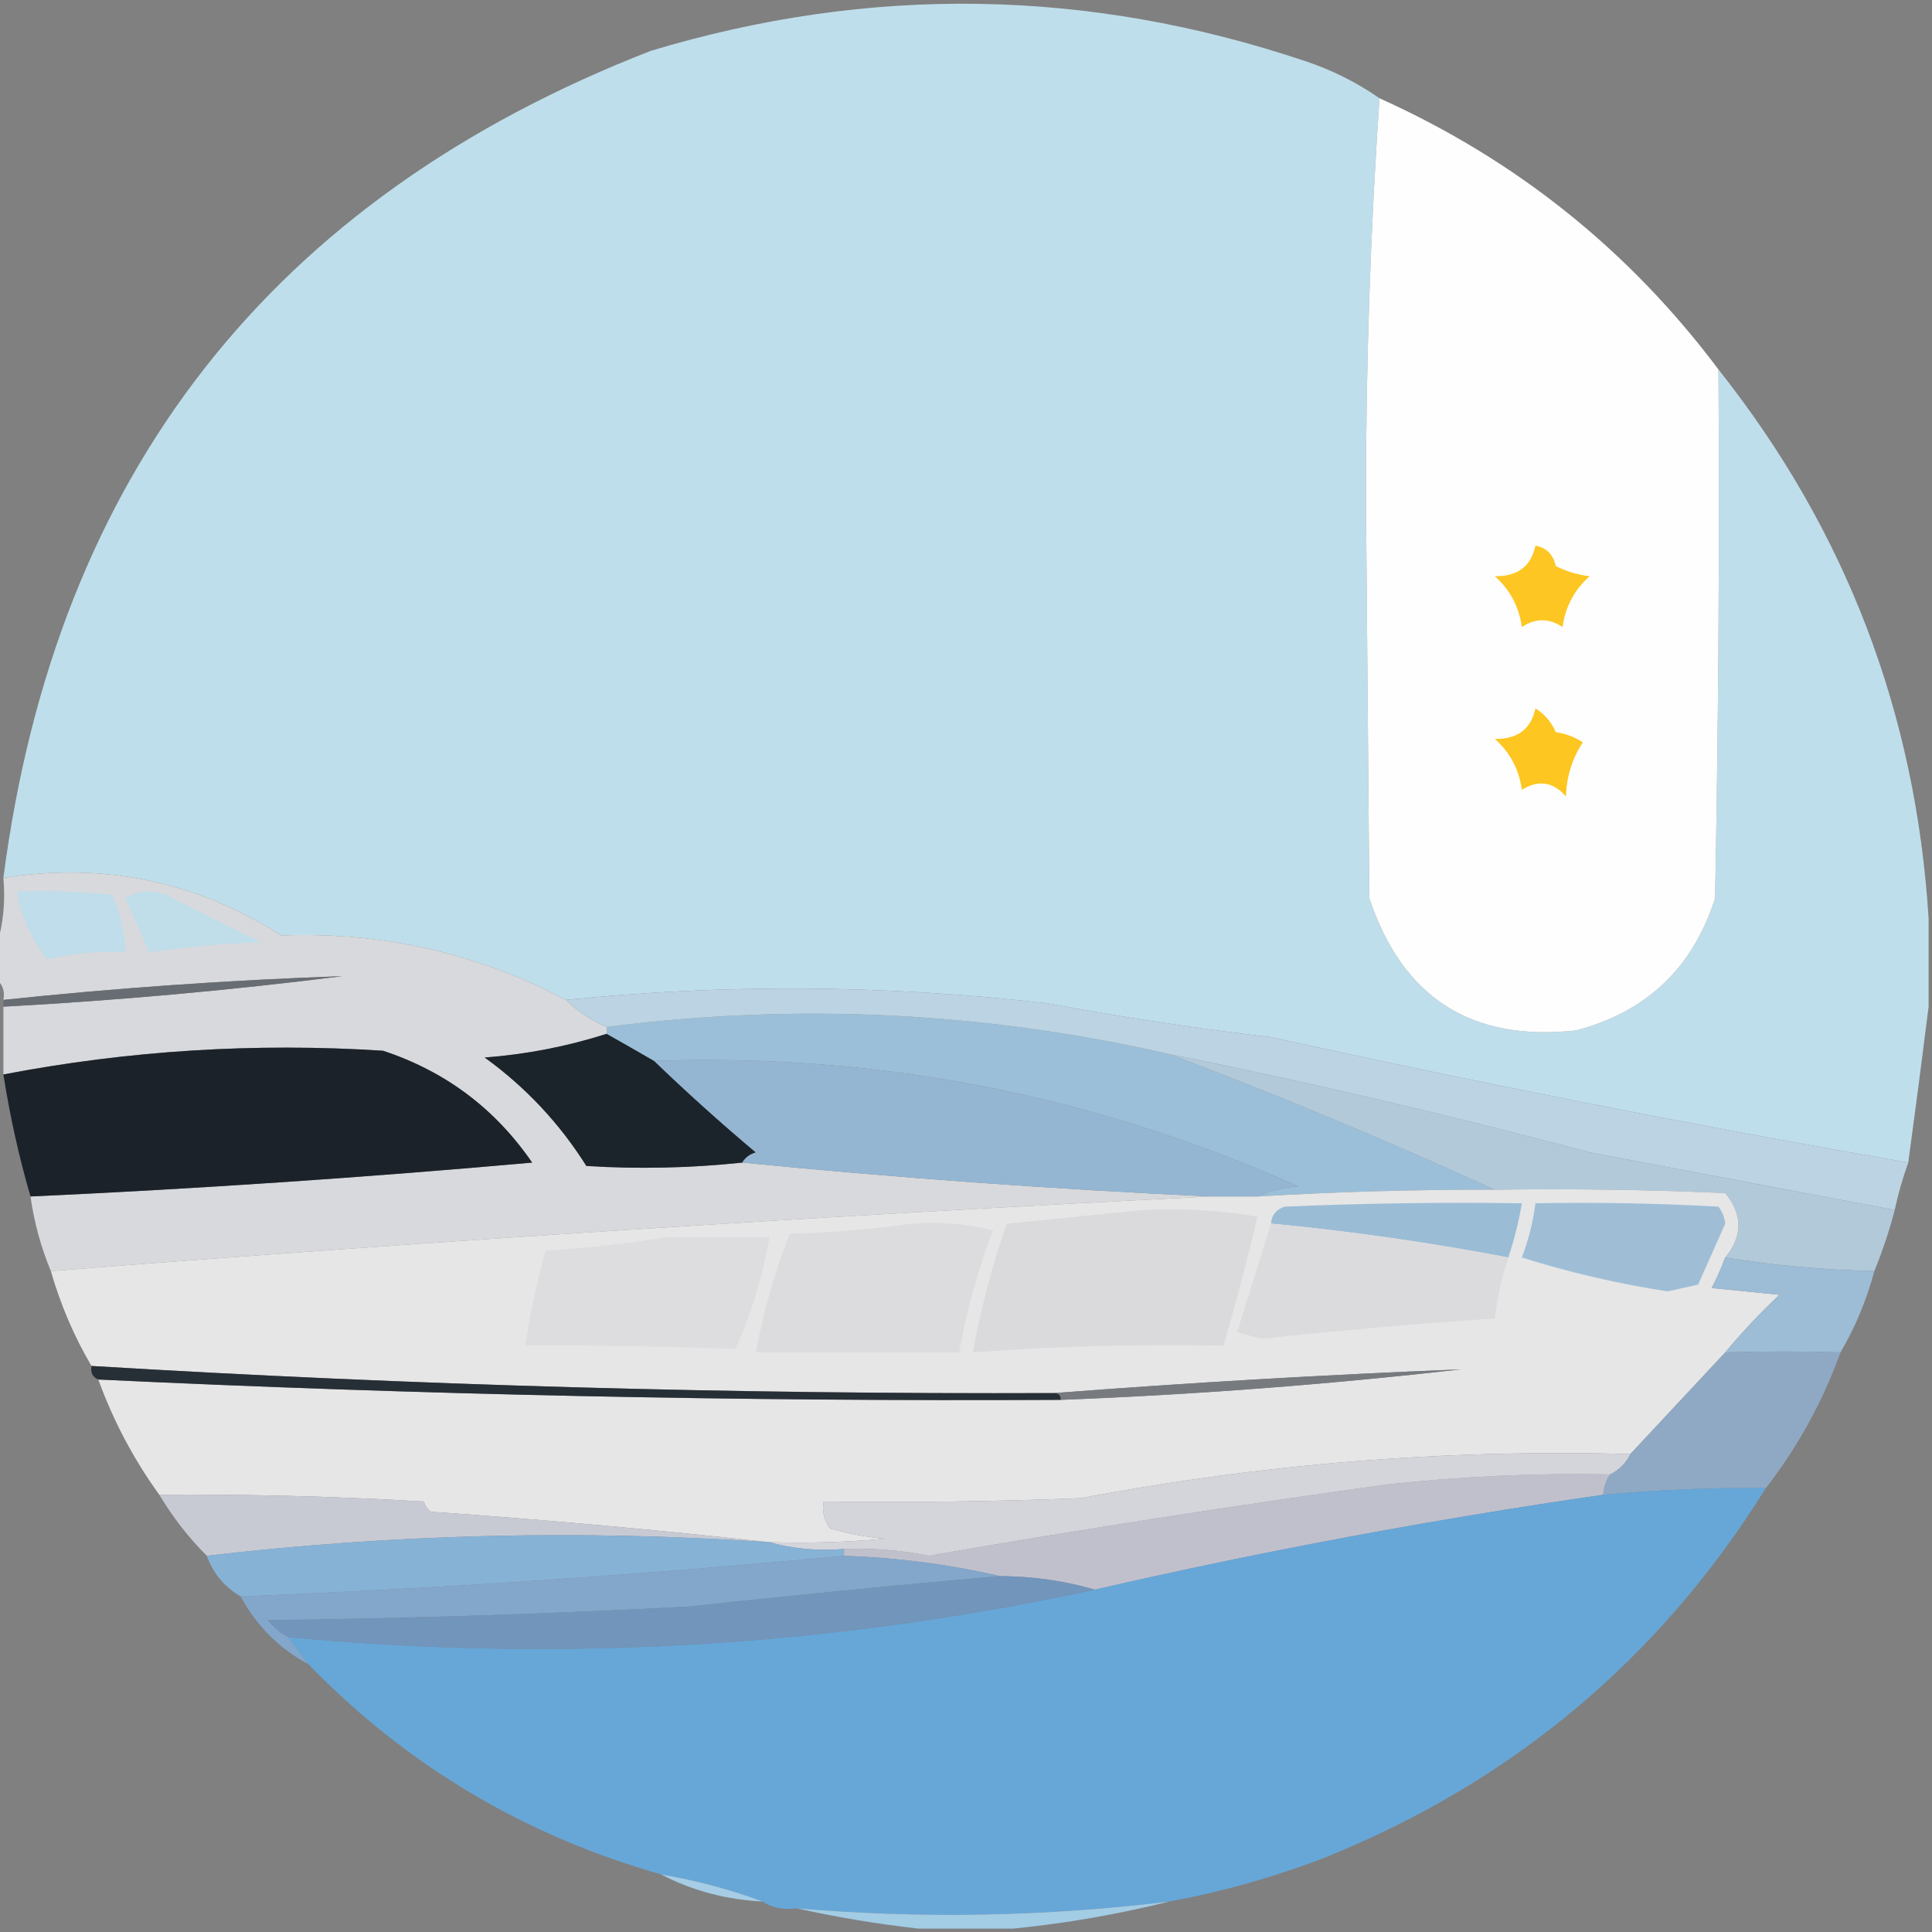 <svg xmlns="http://www.w3.org/2000/svg" version="1.1" width="285px" height="285px" style="shape-rendering:geometricPrecision; text-rendering:geometricPrecision; image-rendering:optimizeQuality; fill-rule:evenodd; clip-rule:evenodd" xmlns:xlink="http://www.w3.org/1999/xlink">
<rect width="100%" height="100%" fill="#808080" stroke="none"/>
<g><path style="opacity:0.996" fill="#bfdeeb" d="M 203.5,14.5 C 202.167,33.822 201.5,53.489 201.5,73.5C 201.667,93.167 201.833,112.833 202,132.5C 206.911,147.206 217.078,153.706 232.5,152C 242.902,149.265 249.736,142.765 253,132.5C 253.5,106.502 253.667,80.502 253.5,54.5C 272.288,78.189 282.622,105.189 284.5,135.5C 284.5,139.833 284.5,144.167 284.5,148.5C 283.56,156.035 282.56,163.701 281.5,171.5C 249.989,166.031 218.656,159.864 187.5,153C 176.44,151.706 165.44,150.039 154.5,148C 130.681,145.273 107.014,145.106 83.5,147.5C 70.401,140.607 56.401,137.441 41.5,138C 28.975,130.009 15.308,127.176 0.5,129.5C 8.24,69.932 40.073,29.265 96,7.5C 128.327,-2.243 160.493,-1.743 192.5,9C 196.507,10.337 200.173,12.17 203.5,14.5 Z"/></g>
<g><path style="opacity:1" fill="#fefefe" d="M 203.5,14.5 C 223.618,23.554 240.285,36.887 253.5,54.5C 253.667,80.502 253.5,106.502 253,132.5C 249.736,142.765 242.902,149.265 232.5,152C 217.078,153.706 206.911,147.206 202,132.5C 201.833,112.833 201.667,93.167 201.5,73.5C 201.5,53.489 202.167,33.822 203.5,14.5 Z"/></g>
<g><path style="opacity:1" fill="#fdc622" d="M 226.5,80.5 C 228.121,80.787 229.121,81.787 229.5,83.5C 231.078,84.298 232.744,84.798 234.5,85C 232.261,86.978 230.928,89.478 230.5,92.5C 228.5,91.167 226.5,91.167 224.5,92.5C 224.072,89.478 222.739,86.978 220.5,85C 223.843,85.059 225.843,83.559 226.5,80.5 Z"/></g>
<g><path style="opacity:1" fill="#fdc620" d="M 226.5,104.5 C 227.837,105.315 228.837,106.482 229.5,108C 230.938,108.219 232.271,108.719 233.5,109.5C 231.929,111.882 231.096,114.549 231,117.5C 229.135,115.327 226.969,114.993 224.5,116.5C 224.072,113.478 222.739,110.978 220.5,109C 223.843,109.059 225.843,107.559 226.5,104.5 Z"/></g>
<g><path style="opacity:0.998" fill="#d8d9dc" d="M 0.5,129.5 C 15.308,127.176 28.975,130.009 41.5,138C 56.401,137.441 70.401,140.607 83.5,147.5C 85.205,149.192 87.205,150.525 89.5,151.5C 89.5,151.833 89.5,152.167 89.5,152.5C 83.659,154.368 77.659,155.535 71.5,156C 77.544,160.376 82.544,165.71 86.5,172C 94.178,172.477 101.845,172.31 109.5,171.5C 132.446,173.761 155.446,175.428 178.5,176.5C 121.601,179.349 64.601,183.015 7.5,187.5C 6.036,183.981 5.036,180.314 4.5,176.5C 29.207,175.365 53.874,173.698 78.5,171.5C 73.034,163.537 65.7,158.037 56.5,155C 37.637,153.793 18.971,154.959 0.5,158.5C 0.5,155.167 0.5,151.833 0.5,148.5C 17.215,147.595 33.882,146.095 50.5,144C 33.8,144.579 17.133,145.746 0.5,147.5C 0.737,146.209 0.404,145.209 -0.5,144.5C -0.5,142.833 -0.5,141.167 -0.5,139.5C 0.479,136.375 0.813,133.042 0.5,129.5 Z"/></g>
<g><path style="opacity:1" fill="#c0ddea" d="M 18.5,132.5 C 20.288,131.378 22.288,131.211 24.5,132C 29.198,134.349 33.864,136.682 38.5,139C 32.917,139.191 27.417,139.691 22,140.5C 20.828,137.769 19.661,135.102 18.5,132.5 Z"/></g>
<g><path style="opacity:1" fill="#bfddea" d="M 2.5,131.5 C 7.179,131.334 11.845,131.501 16.5,132C 17.713,134.687 18.38,137.52 18.5,140.5C 14.61,140.272 10.776,140.606 7,141.5C 4.642,138.607 3.142,135.274 2.5,131.5 Z"/></g>
<g><path style="opacity:1" fill="#686d73" d="M 0.5,148.5 C 0.5,148.167 0.5,147.833 0.5,147.5C 17.133,145.746 33.8,144.579 50.5,144C 33.882,146.095 17.215,147.595 0.5,148.5 Z"/></g>
<g><path style="opacity:1" fill="#1b232b" d="M 89.5,152.5 C 91.816,153.806 94.15,155.139 96.5,156.5C 101.305,161.134 106.305,165.634 111.5,170C 110.584,170.278 109.918,170.778 109.5,171.5C 101.845,172.31 94.178,172.477 86.5,172C 82.544,165.71 77.544,160.376 71.5,156C 77.659,155.535 83.659,154.368 89.5,152.5 Z"/></g>
<g><path style="opacity:1" fill="#9bbfd8" d="M 172.5,155.5 C 188.75,161.626 204.75,168.293 220.5,175.5C 208.82,175.473 197.154,175.806 185.5,176.5C 187.292,175.691 189.292,175.191 191.5,175C 161.282,161.519 129.615,155.352 96.5,156.5C 94.15,155.139 91.816,153.806 89.5,152.5C 89.5,152.167 89.5,151.833 89.5,151.5C 117.429,147.91 145.095,149.243 172.5,155.5 Z"/></g>
<g><path style="opacity:0.993" fill="#bbd3e2" d="M 281.5,171.5 C 280.681,173.772 280.015,176.106 279.5,178.5C 264.658,175.69 249.658,172.856 234.5,170C 213.962,164.532 193.296,159.699 172.5,155.5C 145.095,149.243 117.429,147.91 89.5,151.5C 87.205,150.525 85.205,149.192 83.5,147.5C 107.014,145.106 130.681,145.273 154.5,148C 165.44,150.039 176.44,151.706 187.5,153C 218.656,159.864 249.989,166.031 281.5,171.5 Z"/></g>
<g><path style="opacity:0.998" fill="#1b222a" d="M 4.5,176.5 C 2.798,170.667 1.465,164.667 0.5,158.5C 18.971,154.959 37.637,153.793 56.5,155C 65.7,158.037 73.034,163.537 78.5,171.5C 53.874,173.698 29.207,175.365 4.5,176.5 Z"/></g>
<g><path style="opacity:1" fill="#94b6d2" d="M 96.5,156.5 C 129.615,155.352 161.282,161.519 191.5,175C 189.292,175.191 187.292,175.691 185.5,176.5C 183.167,176.5 180.833,176.5 178.5,176.5C 155.446,175.428 132.446,173.761 109.5,171.5C 109.918,170.778 110.584,170.278 111.5,170C 106.305,165.634 101.305,161.134 96.5,156.5 Z"/></g>
<g><path style="opacity:1" fill="#b2c9da" d="M 172.5,155.5 C 193.296,159.699 213.962,164.532 234.5,170C 249.658,172.856 264.658,175.69 279.5,178.5C 278.696,181.579 277.696,184.579 276.5,187.5C 269.11,187.345 261.777,186.679 254.5,185.5C 257.086,182.328 257.086,179.161 254.5,176C 243.172,175.5 231.838,175.333 220.5,175.5C 204.75,168.293 188.75,161.626 172.5,155.5 Z"/></g>
<g><path style="opacity:1" fill="#e6e6e7" d="M 220.5,175.5 C 231.838,175.333 243.172,175.5 254.5,176C 257.086,179.161 257.086,182.328 254.5,185.5C 253.933,187.03 253.267,188.53 252.5,190C 255.833,190.333 259.167,190.667 262.5,191C 259.629,193.703 256.962,196.536 254.5,199.5C 249.805,204.526 245.139,209.526 240.5,214.5C 213.271,213.756 186.271,215.923 159.5,221C 146.838,221.5 134.171,221.667 121.5,221.5C 121.238,222.978 121.571,224.311 122.5,225.5C 125.109,226.23 127.776,226.73 130.5,227C 124.843,227.499 119.176,227.666 113.5,227.5C 97.01,225.68 80.344,224.18 63.5,223C 63.043,222.586 62.709,222.086 62.5,221.5C 49.456,220.735 36.456,220.401 23.5,220.5C 19.723,215.281 16.723,209.615 14.5,203.5C 61.805,205.749 109.138,206.749 156.5,206.5C 176.22,205.739 195.887,204.239 215.5,202C 195.346,202.806 175.346,203.972 155.5,205.5C 108.122,205.685 60.789,204.352 13.5,201.5C 10.935,197.156 8.935,192.49 7.5,187.5C 64.601,183.015 121.601,179.349 178.5,176.5C 180.833,176.5 183.167,176.5 185.5,176.5C 197.154,175.806 208.82,175.473 220.5,175.5 Z"/></g>
<g><path style="opacity:1" fill="#9bbcd5" d="M 222.5,185.5 C 210.919,183.292 199.252,181.626 187.5,180.5C 187.577,179.25 188.244,178.417 189.5,178C 201.162,177.5 212.829,177.333 224.5,177.5C 224.037,180.221 223.371,182.888 222.5,185.5 Z"/></g>
<g><path style="opacity:1" fill="#9fbed6" d="M 226.5,177.5 C 235.506,177.334 244.506,177.5 253.5,178C 254.059,178.725 254.392,179.558 254.5,180.5C 253.173,183.497 251.839,186.497 250.5,189.5C 249,189.833 247.5,190.167 246,190.5C 238.628,189.364 231.461,187.697 224.5,185.5C 225.482,182.904 226.149,180.238 226.5,177.5 Z"/></g>
<g><path style="opacity:1" fill="#dcdcdf" d="M 134.5,180.5 C 138.555,180.176 142.555,180.509 146.5,181.5C 144.248,187.337 142.581,193.337 141.5,199.5C 131.5,199.5 121.5,199.5 111.5,199.5C 112.598,193.513 114.265,187.679 116.5,182C 122.681,181.828 128.681,181.328 134.5,180.5 Z"/></g>
<g><path style="opacity:1" fill="#dddde0" d="M 98.5,182.5 C 103.5,182.5 108.5,182.5 113.5,182.5C 112.534,188.23 110.867,193.73 108.5,199C 98.212,198.601 87.878,198.435 77.5,198.5C 78.185,193.761 79.185,189.094 80.5,184.5C 86.669,184.082 92.669,183.415 98.5,182.5 Z"/></g>
<g><path style="opacity:1" fill="#dadadd" d="M 168.5,178.5 C 174.206,178.171 179.872,178.505 185.5,179.5C 183.983,185.903 182.316,192.236 180.5,198.5C 168.136,198.248 155.803,198.582 143.5,199.5C 144.694,193.057 146.361,186.724 148.5,180.5C 155.321,179.833 161.988,179.167 168.5,178.5 Z"/></g>
<g><path style="opacity:1" fill="#dbdbde" d="M 187.5,180.5 C 199.252,181.626 210.919,183.292 222.5,185.5C 221.539,188.426 220.873,191.426 220.5,194.5C 208.984,195.268 197.484,196.268 186,197.5C 184.833,197.167 183.667,196.833 182.5,196.5C 184.172,191.137 185.839,185.804 187.5,180.5 Z"/></g>
<g><path style="opacity:0.985" fill="#9dbdd6" d="M 254.5,185.5 C 261.777,186.679 269.11,187.345 276.5,187.5C 275.345,191.797 273.679,195.797 271.5,199.5C 266.057,199.325 260.39,199.325 254.5,199.5C 256.962,196.536 259.629,193.703 262.5,191C 259.167,190.667 255.833,190.333 252.5,190C 253.267,188.53 253.933,187.03 254.5,185.5 Z"/></g>
<g><path style="opacity:1" fill="#272f36" d="M 13.5,201.5 C 60.789,204.352 108.122,205.685 155.5,205.5C 156.167,205.5 156.5,205.833 156.5,206.5C 109.138,206.749 61.805,205.749 14.5,203.5C 13.662,203.158 13.328,202.492 13.5,201.5 Z"/></g>
<g><path style="opacity:1" fill="#777b80" d="M 156.5,206.5 C 156.5,205.833 156.167,205.5 155.5,205.5C 175.346,203.972 195.346,202.806 215.5,202C 195.887,204.239 176.22,205.739 156.5,206.5 Z"/></g>
<g><path style="opacity:0.997" fill="#8fa9c5" d="M 271.5,199.5 C 268.859,206.785 265.193,213.452 260.5,219.5C 252.479,219.442 244.479,219.776 236.5,220.5C 236.557,219.391 236.89,218.391 237.5,217.5C 238.833,216.833 239.833,215.833 240.5,214.5C 245.139,209.526 249.805,204.526 254.5,199.5C 260.39,199.325 266.057,199.325 271.5,199.5 Z"/></g>
<g><path style="opacity:1" fill="#c0c0cd" d="M 237.5,217.5 C 236.89,218.391 236.557,219.391 236.5,220.5C 211.332,224.133 186.332,228.8 161.5,234.5C 157.057,233.199 152.391,232.532 147.5,232.5C 140.063,230.778 132.396,229.778 124.5,229.5C 124.5,229.167 124.5,228.833 124.5,228.5C 128.707,228.337 132.874,228.671 137,229.5C 159.439,225.621 181.939,222.121 204.5,219C 215.467,217.791 226.467,217.291 237.5,217.5 Z"/></g>
<g><path style="opacity:1" fill="#66a7d8" d="M 260.5,219.5 C 244.832,244.656 223.165,262.823 195.5,274C 188.012,276.886 180.346,279.053 172.5,280.5C 154.209,282.728 135.876,283.061 117.5,281.5C 115.585,281.784 113.919,281.451 112.5,280.5C 107.722,278.721 102.722,277.387 97.5,276.5C 77.289,270.738 59.956,260.405 45.5,245.5C 44.5,244.167 43.5,242.833 42.5,241.5C 82.677,245.271 122.344,242.938 161.5,234.5C 186.332,228.8 211.332,224.133 236.5,220.5C 244.479,219.776 252.479,219.442 260.5,219.5 Z"/></g>
<g><path style="opacity:1" fill="#c8cad3" d="M 23.5,220.5 C 36.456,220.401 49.456,220.735 62.5,221.5C 62.709,222.086 63.043,222.586 63.5,223C 80.344,224.18 97.01,225.68 113.5,227.5C 85.75,225.619 58.083,226.285 30.5,229.5C 27.815,226.81 25.482,223.81 23.5,220.5 Z"/></g>
<g><path style="opacity:1" fill="#d4d5db" d="M 240.5,214.5 C 239.833,215.833 238.833,216.833 237.5,217.5C 226.467,217.291 215.467,217.791 204.5,219C 181.939,222.121 159.439,225.621 137,229.5C 132.874,228.671 128.707,228.337 124.5,228.5C 120.629,228.815 116.962,228.482 113.5,227.5C 119.176,227.666 124.843,227.499 130.5,227C 127.776,226.73 125.109,226.23 122.5,225.5C 121.571,224.311 121.238,222.978 121.5,221.5C 134.171,221.667 146.838,221.5 159.5,221C 186.271,215.923 213.271,213.756 240.5,214.5 Z"/></g>
<g><path style="opacity:1" fill="#86b2d6" d="M 113.5,227.5 C 116.962,228.482 120.629,228.815 124.5,228.5C 124.5,228.833 124.5,229.167 124.5,229.5C 94.586,232.327 64.919,234.327 35.5,235.5C 33.11,234.109 31.443,232.109 30.5,229.5C 58.083,226.285 85.75,225.619 113.5,227.5 Z"/></g>
<g><path style="opacity:1" fill="#82a7cb" d="M 124.5,229.5 C 132.396,229.778 140.063,230.778 147.5,232.5C 132.161,233.834 116.828,235.334 101.5,237C 80.848,238.081 60.182,238.748 39.5,239C 40.373,240.045 41.373,240.878 42.5,241.5C 43.5,242.833 44.5,244.167 45.5,245.5C 41.188,243.188 37.855,239.855 35.5,235.5C 64.919,234.327 94.586,232.327 124.5,229.5 Z"/></g>
<g><path style="opacity:1" fill="#7295bc" d="M 147.5,232.5 C 152.391,232.532 157.057,233.199 161.5,234.5C 122.344,242.938 82.677,245.271 42.5,241.5C 41.373,240.878 40.373,240.045 39.5,239C 60.182,238.748 80.848,238.081 101.5,237C 116.828,235.334 132.161,233.834 147.5,232.5 Z"/></g>
<g><path style="opacity:1" fill="#a6cde5" d="M 97.5,276.5 C 102.722,277.387 107.722,278.721 112.5,280.5C 107.112,280.238 102.112,278.905 97.5,276.5 Z"/></g>
<g><path style="opacity:1" fill="#a3cce5" d="M 172.5,280.5 C 164.92,282.392 157.253,283.725 149.5,284.5C 144.833,284.5 140.167,284.5 135.5,284.5C 129.452,283.829 123.452,282.829 117.5,281.5C 135.876,283.061 154.209,282.728 172.5,280.5 Z"/></g>
</svg>
